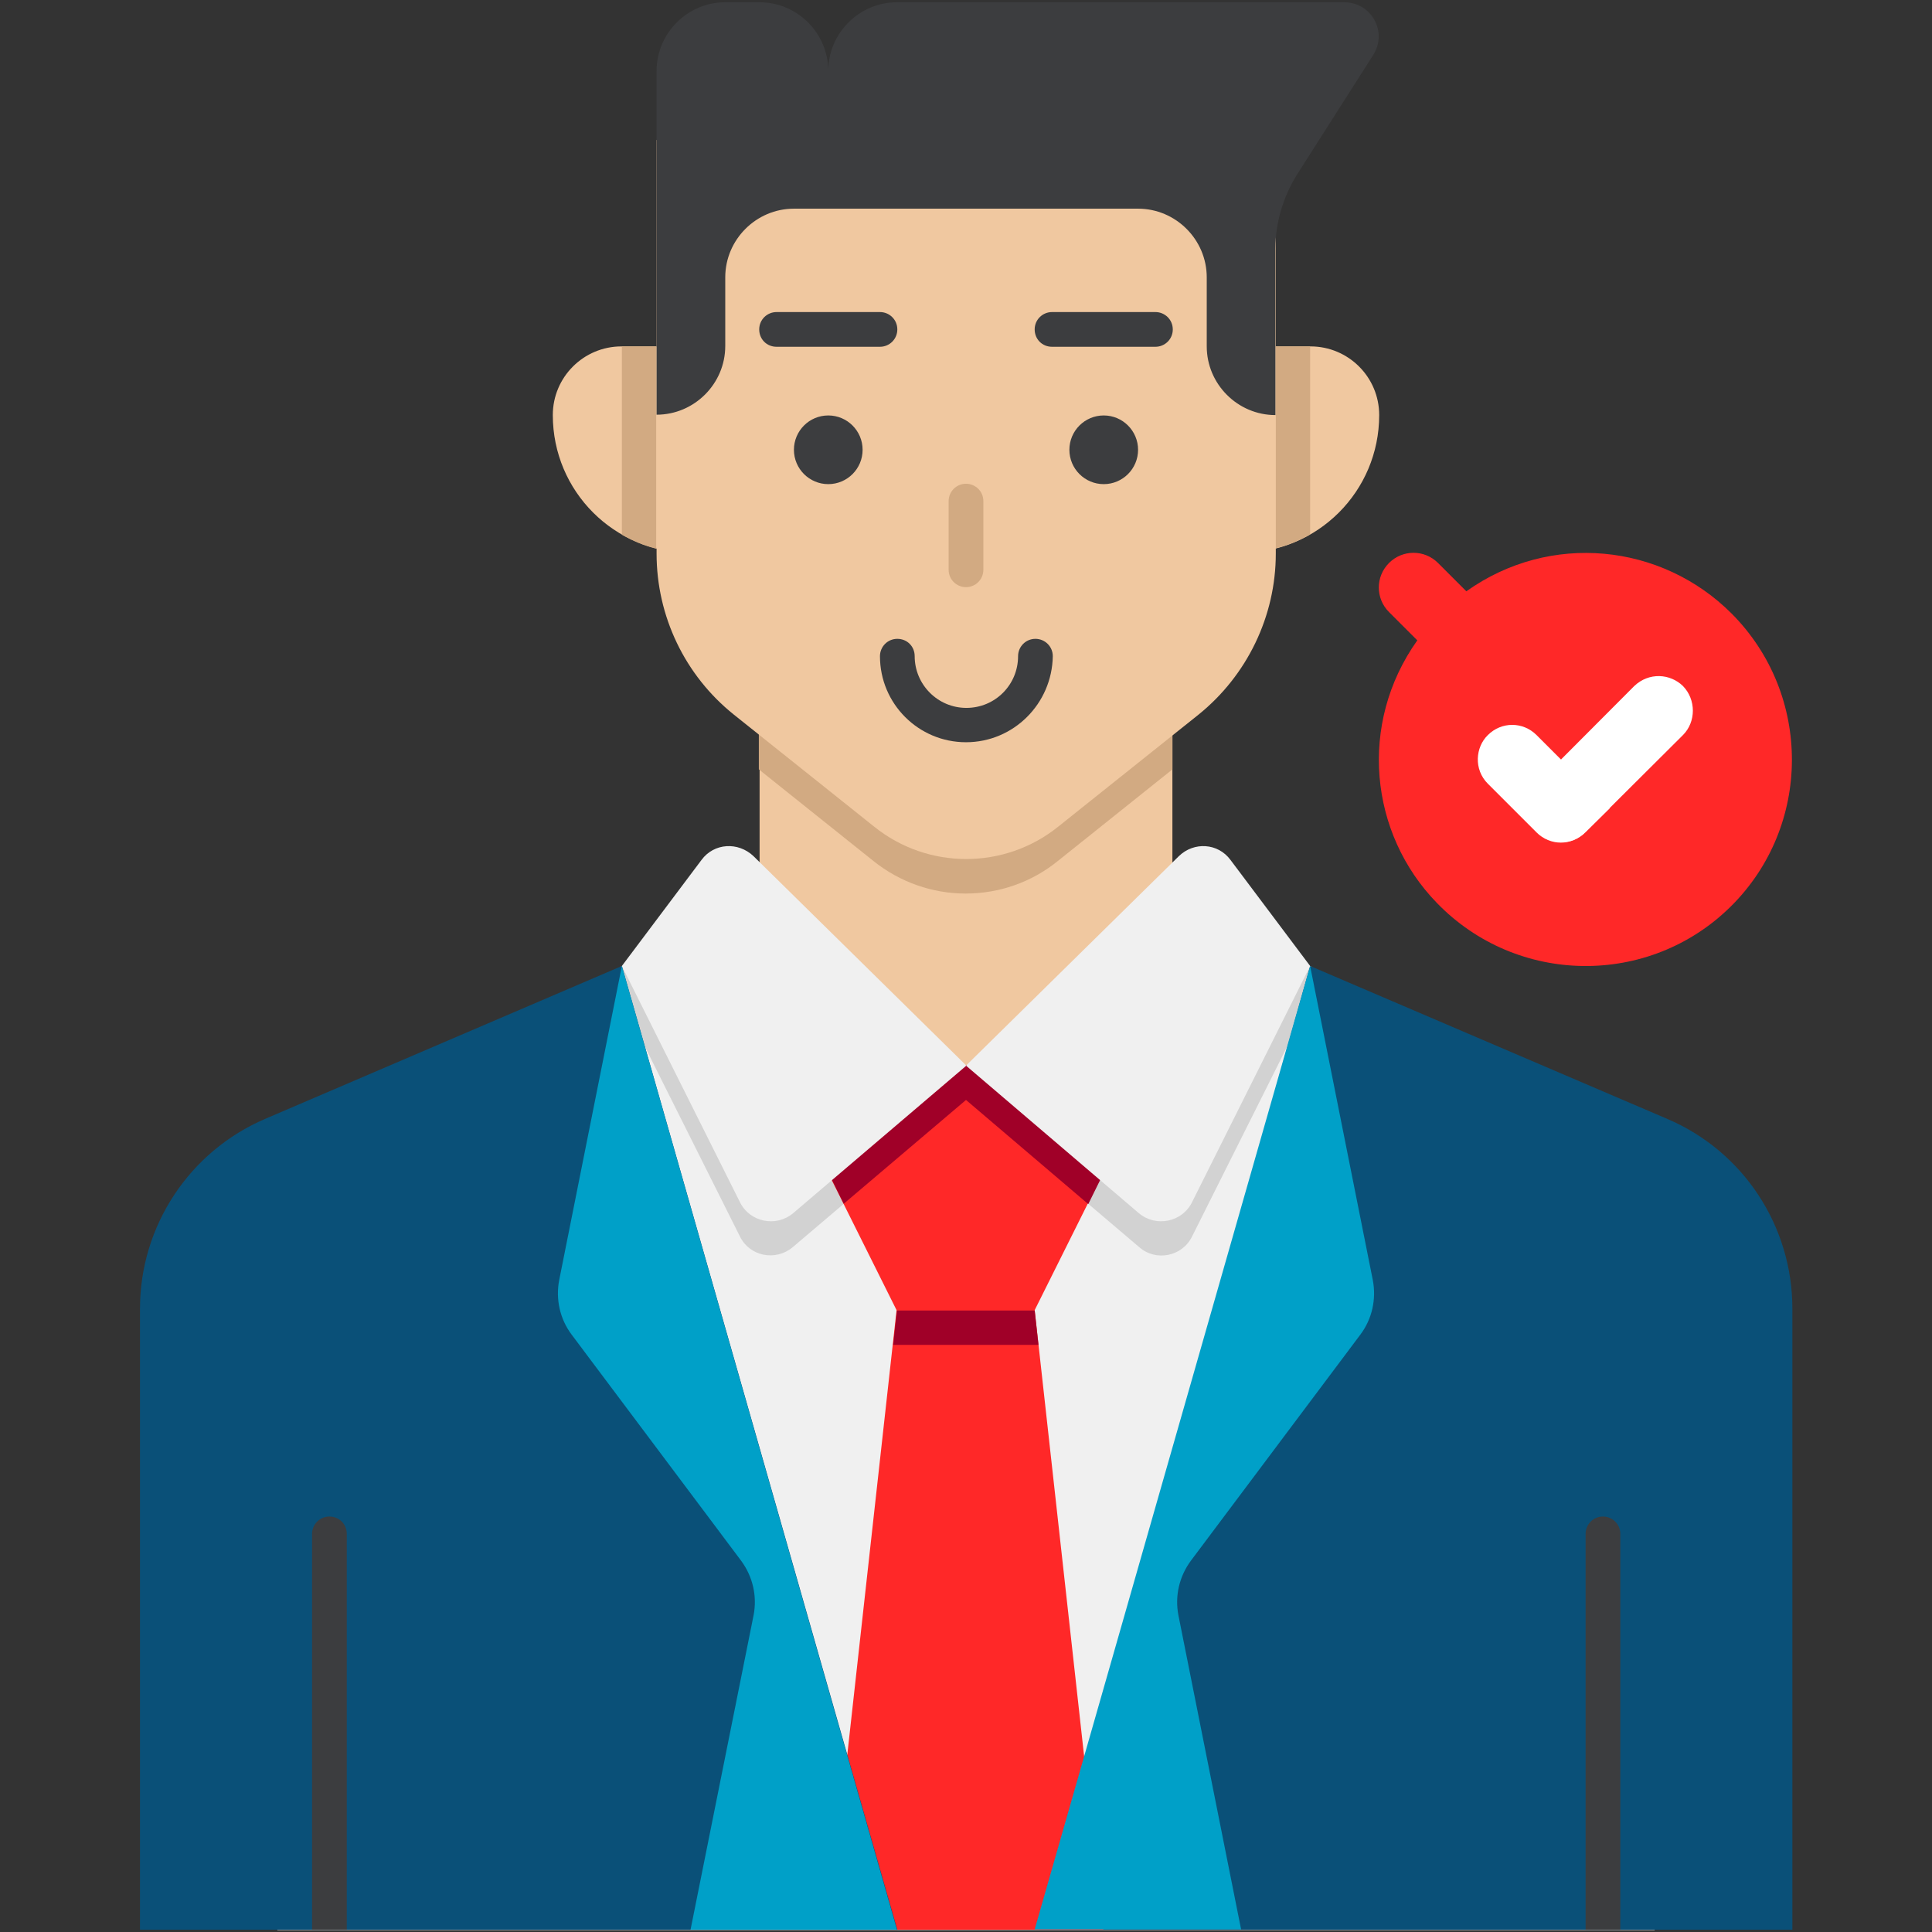 <?xml version="1.0" encoding="utf-8"?>
<!-- Generator: Adobe Illustrator 25.4.1, SVG Export Plug-In . SVG Version: 6.00 Build 0)  -->
<svg version="1.1" id="Layer_1" xmlns:svgjs="http://svgjs.com/svgjs"
	 xmlns="http://www.w3.org/2000/svg" xmlns:xlink="http://www.w3.org/1999/xlink" x="0px" y="0px" width="512px" height="512px"
	 viewBox="0 0 512 512" style="enable-background:new 0 0 512 512;" xml:space="preserve">
<rect x="0" y="0" width="512" height="512" fill="#333333" stroke="none"/>
<style type="text/css">
	.st0{fill:#F0F0F0;}
	.st1{fill:#D2D2D2;}
	.st2{fill:#0A5078;}
	.st3{fill:#F0C8A0;}
	.st4{fill:#D2AA82;}
	.st5{fill:#3C3D3F;}
	.st6{fill:#FF2828;}
	.st7{fill:#A00028;}
	.st8{fill:#00A0C8;}
	.st9{fill:#FFFFFF;}
</style>
<g>
	<path class="st0" d="M438.5,329v182.5H73.5V329l87.9-70.3l3.3-2.6h182.5l3.3,2.6L438.5,329z"/>
</g>
<g>
	<path class="st1" d="M350.5,258.6l-34.6,69.1c-2.6,5.3-9.6,6.7-14,2.8l-45.9-39l-45.9,39c-4.5,3.8-11.4,2.5-14-2.8l-34.6-69.1
		l3.3-2.6h182.5L350.5,258.6z"/>
</g>
<g>
	<path class="st2" d="M347.2,256l-71.7,255.4h199.5V346.8c0-21.9-13-41.7-33.2-50.3L347.2,256z"/>
</g>
<g>
	<path class="st3" d="M310.7,172.9v106.5L256,300.6l-54.7-21.3V172.9L310.7,172.9z"/>
</g>
<g>
	<path class="st4" d="M310.7,172.9v31l-30.4,24.3c-6.9,5.6-15.5,8.6-24.4,8.6c-8.8,0-17.4-3-24.4-8.6l-30.4-24.3v-31H310.7z"/>
</g>
<g>
	<path class="st3" d="M183,146.5c-20.2,0-36.5-16.3-36.5-36.5c0-10.1,8.2-18.2,18.2-18.2H183V146.5z"/>
</g>
<g>
	<path class="st3" d="M338.1,37.1v109.6c0,16.6-7.6,32.3-20.5,42.7l-37.2,29.7c-14.2,11.4-34.5,11.4-48.7,0l-37.2-29.7
		c-13-10.4-20.5-26.1-20.5-42.7V37.1H338.1z"/>
</g>
<g>
	<path class="st3" d="M329,146.5c20.2,0,36.5-16.3,36.5-36.5c0-10.1-8.2-18.2-18.2-18.2H329V146.5z"/>
</g>
<g>
	<path class="st4" d="M347.2,91.8v49.8c-2.8,1.6-5.8,2.9-9.1,3.7V91.8L347.2,91.8z"/>
</g>
<g>
	<path class="st4" d="M173.9,91.8v53.6c-3.3-0.8-6.3-2.1-9.1-3.7V91.8L173.9,91.8z"/>
</g>
<g>
	<path class="st5" d="M363.9,14.6l-20.2,31.7c-3.6,5.8-5.7,12.6-5.7,19.5V110c-10,0-18.2-8.2-18.2-18.2V73.5
		c0-10-8.2-18.2-18.2-18.2h-91.2c-10,0-18.2,8.2-18.2,18.2v18.2c0,10-8.2,18.2-18.2,18.2V18.8c0-10,8.2-18.2,18.2-18.2h9.1
		c10,0,18.2,8.2,18.2,18.2c0-10,8.2-18.2,18.2-18.2h118.5C363.5,0.6,367.8,8.5,363.9,14.6L363.9,14.6z"/>
</g>
<g>
	<path class="st5" d="M233.2,82.7h-27.4c-2.5,0-4.6,2-4.6,4.6s2,4.6,4.6,4.6h27.4c2.5,0,4.6-2,4.6-4.6S235.7,82.7,233.2,82.7z"/>
</g>
<g>
	<path class="st5" d="M306.2,82.7h-27.4c-2.5,0-4.6,2-4.6,4.6s2,4.6,4.6,4.6h27.4c2.5,0,4.6-2,4.6-4.6S308.7,82.7,306.2,82.7z"/>
</g>
<g>
	<path class="st5" d="M256,196.7c-12.6,0-22.8-10.2-22.8-22.8c0-2.5,2-4.6,4.6-4.6s4.6,2,4.6,4.6c0,7.5,6.1,13.7,13.7,13.7
		s13.7-6.1,13.7-13.7c0-2.5,2-4.6,4.6-4.6c2.5,0,4.6,2,4.6,4.6C278.8,186.5,268.6,196.7,256,196.7z"/>
</g>
<g>
	<path class="st4" d="M256,155.6c-2.5,0-4.6-2-4.6-4.6v-18.2c0-2.5,2-4.6,4.6-4.6c2.5,0,4.6,2,4.6,4.6v18.2
		C260.6,153.6,258.5,155.6,256,155.6z"/>
</g>
<g>
	<path class="st6" d="M274.2,347.2l18.2,164.2h-73l18.2-164.2l-18.2-36.5v-28.4h73v28.4L274.2,347.2z"/>
</g>
<g>
	<path class="st7" d="M292.5,282.4v28.4l-4.1,8.3L256,291.5L223.6,319l-4.1-8.3v-28.4H292.5z"/>
</g>
<g>
	<path class="st0" d="M185.9,227.9L164.8,256l31.3,62.6c2.6,5.3,9.6,6.7,14.1,2.9l45.9-39.1l-56.4-55.5
		C195.6,223,189.2,223.4,185.9,227.9L185.9,227.9z"/>
</g>
<g>
	<path class="st0" d="M326.1,227.9l21.1,28.1l-31.3,62.6c-2.6,5.3-9.6,6.7-14.1,2.9L256,282.4l56.4-55.5
		C316.4,223,322.8,223.4,326.1,227.9L326.1,227.9z"/>
</g>
<g>
	<path class="st2" d="M164.8,256l-94.5,40.5c-20.1,8.6-33.2,28.4-33.2,50.3v164.6h200.7L164.8,256z"/>
</g>
<g>
	<path class="st8" d="M164.8,256l-16.6,83.2c-1,5.1,0.2,10.4,3.3,14.5l44.9,59.9c3.1,4.2,4.3,9.4,3.3,14.5L183,511.4h54.7L164.8,256
		z"/>
</g>
<g>
	<path class="st8" d="M347.2,256l16.6,83.2c1,5.1-0.2,10.4-3.3,14.5l-44.9,59.9c-3.1,4.2-4.3,9.4-3.3,14.5l16.6,83.2h-54.7
		L347.2,256z"/>
</g>
<g>
	<path class="st5" d="M429.3,511.4h-9.1V406.5c0-2.5,2-4.6,4.6-4.6c2.5,0,4.6,2,4.6,4.6V511.4z"/>
</g>
<g>
	<path class="st5" d="M91.8,511.4h-9.1V406.5c0-2.5,2-4.6,4.6-4.6s4.6,2,4.6,4.6V511.4z"/>
</g>
<g>
	<path class="st7" d="M275.2,356.4h-38.5l1-9.1h36.5L275.2,356.4z"/>
</g>
<g>
	<circle class="st5" cx="292.5" cy="119.2" r="9.1"/>
</g>
<g>
	<circle class="st5" cx="219.5" cy="119.2" r="9.1"/>
</g>
<g>
	<path class="st6" d="M458.6,240.3c21.6-21.3,21.7-56.2,0.3-77.7c-18.6-18.6-48.1-21.7-70.3-5.9l-7.5-7.5c-3.6-3.6-9.4-3.6-13,0
		s-3.6,9.4,0,13l7.5,7.5c-15.7,22.1-12.7,51.2,5.2,69.6C402,261.2,437,261.6,458.6,240.3L458.6,240.3z"/>
</g>
<g>
	<path class="st9" d="M426.6,214.2l-6.5,6.4c-3.6,3.6-9.3,3.6-12.9,0l-12.9-12.9c-3.8-3.8-3.3-9.7,0-12.9c3.6-3.6,9.3-3.6,12.9,0
		L426.6,214.2z"/>
</g>
<g>
	<path class="st9" d="M446,194.8l-25.8,25.7c-3.6,3.6-9.3,3.6-12.9,0l-6.4-6.4l32.2-32.3c3.9-3.7,9.5-3.3,12.9,0
		C449.5,185.4,449.5,191.3,446,194.8z"/>
</g>
</svg>
